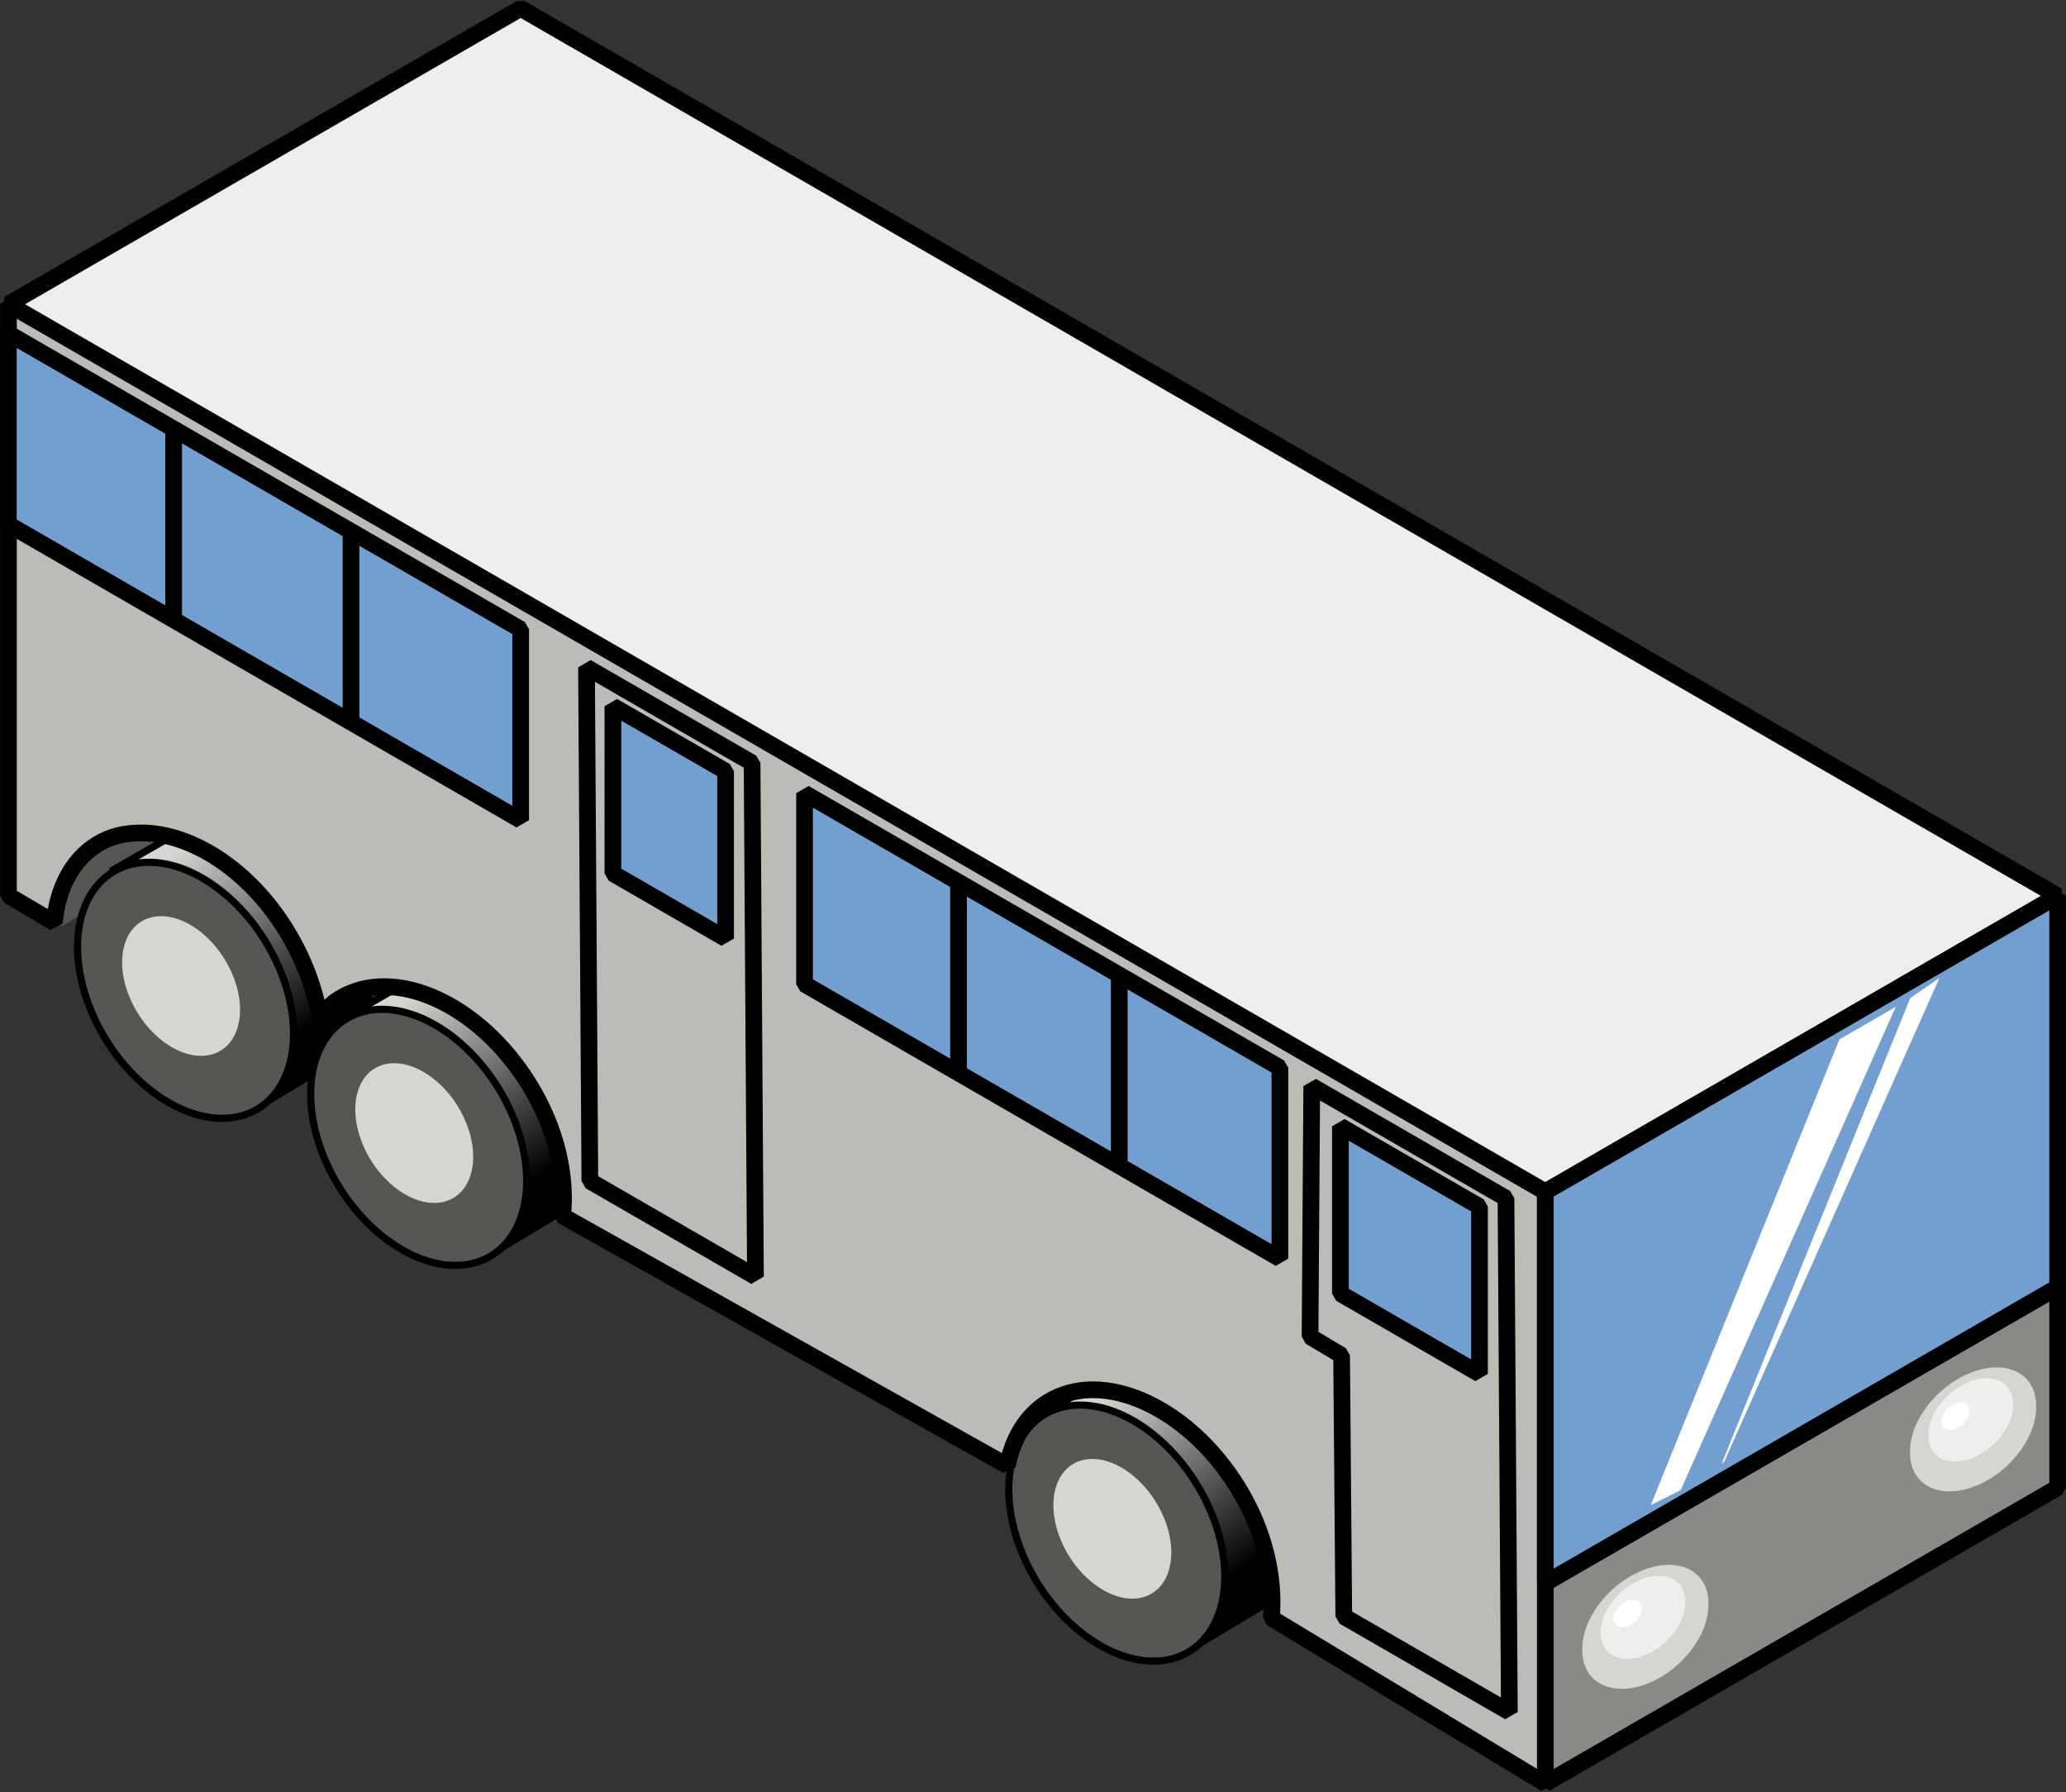<?xml version="1.0" encoding="UTF-8" standalone="no"?>
<!-- Created with Inkscape (http://www.inkscape.org/) -->
<svg
   xmlns:dc="http://purl.org/dc/elements/1.1/"
   xmlns:cc="http://creativecommons.org/ns#"
   xmlns:rdf="http://www.w3.org/1999/02/22-rdf-syntax-ns#"
   xmlns:svg="http://www.w3.org/2000/svg"
   xmlns="http://www.w3.org/2000/svg"
   xmlns:xlink="http://www.w3.org/1999/xlink"
   xmlns:sodipodi="http://sodipodi.sourceforge.net/DTD/sodipodi-0.dtd"
   xmlns:inkscape="http://www.inkscape.org/namespaces/inkscape"
   width="61.872"
   height="53.658"
   id="svg3888"
   sodipodi:version="0.32"
   inkscape:version="0.46"
   version="1.0"
   sodipodi:docname="iso_bus.svg"
   inkscape:output_extension="org.inkscape.output.svg.inkscape"
   inkscape:export-filename="/home/roger/mis-dibujos/open/iso_bus_300.png"
   inkscape:export-xdpi="360"
   inkscape:export-ydpi="360">
  <rect width="100%" height="100%" fill="#333333" stroke="none"/>
  <defs
     id="defs3">
    <linearGradient
       inkscape:collect="always"
       id="linearGradient4633">
      <stop
         style="stop-color:#ffffff;stop-opacity:1;"
         offset="0"
         id="stop4635" />
      <stop
         style="stop-color:#2e3436;stop-opacity:0.085"
         offset="1"
         id="stop4637" />
    </linearGradient>
    <linearGradient
       inkscape:collect="always"
       xlink:href="#linearGradient3689"
       id="linearGradient3982"
       gradientUnits="userSpaceOnUse"
       gradientTransform="matrix(0.428,0,0,0.428,33.779,217.069)"
       x1="138.087"
       y1="370.276"
       x2="146.772"
       y2="382.978" />
    <linearGradient
       inkscape:collect="always"
       xlink:href="#linearGradient3689"
       id="linearGradient3980"
       gradientUnits="userSpaceOnUse"
       gradientTransform="matrix(0.428,0,0,0.428,33.779,217.069)"
       x1="138.087"
       y1="370.276"
       x2="146.772"
       y2="382.978" />
    <linearGradient
       inkscape:collect="always"
       id="linearGradient3689">
      <stop
         style="stop-color:#d3d7cf;stop-opacity:1"
         offset="0"
         id="stop3691" />
      <stop
         style="stop-color:#000000;stop-opacity:1"
         offset="1"
         id="stop3693" />
    </linearGradient>
    <linearGradient
       inkscape:collect="always"
       xlink:href="#linearGradient3689"
       id="linearGradient3978"
       gradientUnits="userSpaceOnUse"
       gradientTransform="matrix(0.428,0,0,0.428,33.779,217.069)"
       x1="138.087"
       y1="370.276"
       x2="146.772"
       y2="382.978" />
    <inkscape:perspective
       sodipodi:type="inkscape:persp3d"
       inkscape:vp_x="0 : 526.18109 : 1"
       inkscape:vp_y="0 : 1000 : 0"
       inkscape:vp_z="744.09448 : 526.18109 : 1"
       inkscape:persp3d-origin="372.04724 : 350.78739 : 1"
       id="perspective3894" />
    <linearGradient
       inkscape:collect="always"
       xlink:href="#linearGradient4633"
       id="linearGradient4639"
       x1="5.564"
       y1="34.066"
       x2="45.189"
       y2="57.191"
       gradientUnits="userSpaceOnUse"
       gradientTransform="translate(44.346,-27.914)" />
    <linearGradient
       inkscape:collect="always"
       xlink:href="#linearGradient4633"
       id="linearGradient4643"
       gradientUnits="userSpaceOnUse"
       gradientTransform="translate(10.581,45.094)"
       x1="5.564"
       y1="34.066"
       x2="45.189"
       y2="57.191" />
  </defs>
  <sodipodi:namedview
     inkscape:document-units="mm"
     id="base"
     pagecolor="#ffffff"
     bordercolor="#666666"
     borderopacity="1.0"
     inkscape:pageopacity="0.0"
     inkscape:pageshadow="2"
     inkscape:zoom="1"
     inkscape:cx="32.155085"
     inkscape:cy="41.043724"
     inkscape:current-layer="layer1"
     showgrid="false"
     inkscape:window-width="1272"
     inkscape:window-height="944"
     inkscape:window-x="0"
     inkscape:window-y="0"
     showguides="true"
     inkscape:guide-bbox="true" />
  <g
     inkscape:label="Layer 1"
     inkscape:groupmode="layer"
     id="layer1"
     transform="translate(-20.064,-30.533)">
    <path
       id="path3898"
       d="M 21.901,58.274 L 30.903,52.842 L 30.272,50.212 L 21.325,54.399 L 21.901,58.274 z"
       style="fill:#555753;fill-rule:evenodd;stroke:none;stroke-width:1px;stroke-linecap:butt;stroke-linejoin:miter;stroke-opacity:1" />
    <g
       transform="translate(-66.075,-320.535)"
       id="g3900">
      <path
         sodipodi:type="arc"
         style="fill:#cc0000;fill-opacity:1;fill-rule:nonzero;stroke:none;stroke-width:0.5;stroke-linecap:butt;stroke-linejoin:bevel;stroke-miterlimit:4;stroke-dasharray:none;stroke-dashoffset:0;stroke-opacity:1"
         id="path3902"
         sodipodi:cx="136.67287"
         sodipodi:cy="261.99792"
         sodipodi:rx="11.916239"
         sodipodi:ry="8.0419703"
         d="M 148.589,261.998 A 11.916,8.042 0 1 1 124.757,261.998 A 11.916,8.042 0 1 1 148.589,261.998 z"
         transform="matrix(-0.183,-0.297,0.297,-0.183,41.282,467.878)" />
      <path
         sodipodi:nodetypes="cccccsc"
         id="path3904"
         d="M 92.872,375.527 C 92.476,375.524 92.105,375.618 91.776,375.821 L 89.544,377.105 L 93.604,384.367 L 96.416,382.681 C 97.464,381.74 97.464,379.685 96.349,377.88 C 95.446,376.417 94.06,375.535 92.872,375.527 z"
         style="fill:url(#linearGradient3978);fill-opacity:1;fill-rule:evenodd;stroke:#000000;stroke-width:0.214;stroke-linecap:butt;stroke-linejoin:miter;stroke-miterlimit:4;stroke-dasharray:none;stroke-opacity:1" />
      <path
         transform="matrix(-0.183,-0.297,0.297,-0.183,38.893,469.257)"
         d="M 148.589,261.998 A 11.916,8.042 0 1 1 124.757,261.998 A 11.916,8.042 0 1 1 148.589,261.998 z"
         sodipodi:ry="8.0419703"
         sodipodi:rx="11.916239"
         sodipodi:cy="261.99792"
         sodipodi:cx="136.67287"
         id="path3906"
         style="fill:#555753;fill-opacity:1;fill-rule:nonzero;stroke:#000000;stroke-width:0.614;stroke-linecap:butt;stroke-linejoin:bevel;stroke-miterlimit:4;stroke-dasharray:none;stroke-dashoffset:0;stroke-opacity:1"
         sodipodi:type="arc" />
      <path
         transform="matrix(-0.1,-0.162,0.162,-0.1,62.786,428.932)"
         d="M 148.589,261.998 A 11.916,8.042 0 1 1 124.757,261.998 A 11.916,8.042 0 1 1 148.589,261.998 z"
         sodipodi:ry="8.0419703"
         sodipodi:rx="11.916239"
         sodipodi:cy="261.99792"
         sodipodi:cx="136.67287"
         id="path3908"
         style="fill:#d3d7cf;fill-opacity:1;fill-rule:nonzero;stroke:none;stroke-width:0.5;stroke-linecap:butt;stroke-linejoin:bevel;stroke-miterlimit:4;stroke-dasharray:none;stroke-dashoffset:0;stroke-opacity:1"
         sodipodi:type="arc" />
    </g>
    <g
       id="g3910"
       transform="translate(-59.093,-316.132)">
      <path
         transform="matrix(-0.183,-0.297,0.297,-0.183,41.282,467.878)"
         d="M 148.589,261.998 A 11.916,8.042 0 1 1 124.757,261.998 A 11.916,8.042 0 1 1 148.589,261.998 z"
         sodipodi:ry="8.0419703"
         sodipodi:rx="11.916239"
         sodipodi:cy="261.99792"
         sodipodi:cx="136.67287"
         id="path3912"
         style="fill:#cc0000;fill-opacity:1;fill-rule:nonzero;stroke:none;stroke-width:0.5;stroke-linecap:butt;stroke-linejoin:bevel;stroke-miterlimit:4;stroke-dasharray:none;stroke-dashoffset:0;stroke-opacity:1"
         sodipodi:type="arc" />
      <path
         style="fill:url(#linearGradient3980);fill-opacity:1;fill-rule:evenodd;stroke:#000000;stroke-width:0.214;stroke-linecap:butt;stroke-linejoin:miter;stroke-miterlimit:4;stroke-dasharray:none;stroke-opacity:1"
         d="M 92.872,375.527 C 92.476,375.524 92.105,375.618 91.776,375.821 L 89.544,377.105 L 93.604,384.367 L 96.416,382.681 C 97.464,381.74 97.464,379.685 96.349,377.88 C 95.446,376.417 94.06,375.535 92.872,375.527 z"
         id="path3914"
         sodipodi:nodetypes="cccccsc" />
      <path
         sodipodi:type="arc"
         style="fill:#555753;fill-opacity:1;fill-rule:nonzero;stroke:#000000;stroke-width:0.614;stroke-linecap:butt;stroke-linejoin:bevel;stroke-miterlimit:4;stroke-dasharray:none;stroke-dashoffset:0;stroke-opacity:1"
         id="path3916"
         sodipodi:cx="136.67287"
         sodipodi:cy="261.99792"
         sodipodi:rx="11.916239"
         sodipodi:ry="8.0419703"
         d="M 148.589,261.998 A 11.916,8.042 0 1 1 124.757,261.998 A 11.916,8.042 0 1 1 148.589,261.998 z"
         transform="matrix(-0.183,-0.297,0.297,-0.183,38.893,469.257)" />
      <path
         sodipodi:type="arc"
         style="fill:#d3d7cf;fill-opacity:1;fill-rule:nonzero;stroke:none;stroke-width:0.5;stroke-linecap:butt;stroke-linejoin:bevel;stroke-miterlimit:4;stroke-dasharray:none;stroke-dashoffset:0;stroke-opacity:1"
         id="path3918"
         sodipodi:cx="136.67287"
         sodipodi:cy="261.99792"
         sodipodi:rx="11.916239"
         sodipodi:ry="8.0419703"
         d="M 148.589,261.998 A 11.916,8.042 0 1 1 124.757,261.998 A 11.916,8.042 0 1 1 148.589,261.998 z"
         transform="matrix(-0.1,-0.162,0.162,-0.1,62.786,428.932)" />
    </g>
    <g
       transform="translate(-38.186,-304.283)"
       id="g3920">
      <path
         sodipodi:type="arc"
         style="fill:#cc0000;fill-opacity:1;fill-rule:nonzero;stroke:none;stroke-width:0.5;stroke-linecap:butt;stroke-linejoin:bevel;stroke-miterlimit:4;stroke-dasharray:none;stroke-dashoffset:0;stroke-opacity:1"
         id="path3922"
         sodipodi:cx="136.67287"
         sodipodi:cy="261.99792"
         sodipodi:rx="11.916239"
         sodipodi:ry="8.0419703"
         d="M 148.589,261.998 A 11.916,8.042 0 1 1 124.757,261.998 A 11.916,8.042 0 1 1 148.589,261.998 z"
         transform="matrix(-0.183,-0.297,0.297,-0.183,41.282,467.878)" />
      <path
         sodipodi:nodetypes="cccccsc"
         id="path3924"
         d="M 92.872,375.527 C 92.476,375.524 92.105,375.618 91.776,375.821 L 89.544,377.105 L 93.604,384.367 L 96.416,382.681 C 97.464,381.74 97.464,379.685 96.349,377.88 C 95.446,376.417 94.06,375.535 92.872,375.527 z"
         style="fill:url(#linearGradient3982);fill-opacity:1;fill-rule:evenodd;stroke:#000000;stroke-width:0.214;stroke-linecap:butt;stroke-linejoin:miter;stroke-miterlimit:4;stroke-dasharray:none;stroke-opacity:1" />
      <path
         transform="matrix(-0.183,-0.297,0.297,-0.183,38.893,469.257)"
         d="M 148.589,261.998 A 11.916,8.042 0 1 1 124.757,261.998 A 11.916,8.042 0 1 1 148.589,261.998 z"
         sodipodi:ry="8.0419703"
         sodipodi:rx="11.916239"
         sodipodi:cy="261.99792"
         sodipodi:cx="136.67287"
         id="path3926"
         style="fill:#555753;fill-opacity:1;fill-rule:nonzero;stroke:#000000;stroke-width:0.614;stroke-linecap:butt;stroke-linejoin:bevel;stroke-miterlimit:4;stroke-dasharray:none;stroke-dashoffset:0;stroke-opacity:1"
         sodipodi:type="arc" />
      <path
         transform="matrix(-0.1,-0.162,0.162,-0.1,62.786,428.932)"
         d="M 148.589,261.998 A 11.916,8.042 0 1 1 124.757,261.998 A 11.916,8.042 0 1 1 148.589,261.998 z"
         sodipodi:ry="8.0419703"
         sodipodi:rx="11.916239"
         sodipodi:cy="261.99792"
         sodipodi:cx="136.67287"
         id="path3928"
         style="fill:#d3d7cf;fill-opacity:1;fill-rule:nonzero;stroke:none;stroke-width:0.5;stroke-linecap:butt;stroke-linejoin:bevel;stroke-miterlimit:4;stroke-dasharray:none;stroke-dashoffset:0;stroke-opacity:1"
         sodipodi:type="arc" />
    </g>
    <path
       sodipodi:nodetypes="cccssscssccsscccc"
       id="path3930"
       d="M 20.317,39.628 L 20.317,57.347 L 21.692,58.16 C 21.789,57.14 22.218,56.282 22.973,55.816 C 23.382,55.563 23.825,55.469 24.317,55.472 C 25.793,55.482 27.507,56.56 28.63,58.378 C 29.159,59.235 29.499,60.15 29.63,61.003 C 29.802,60.79 29.987,60.587 30.223,60.441 C 31.859,59.431 34.414,60.579 35.911,63.003 C 36.732,64.333 37.043,65.747 36.911,66.941 L 50.231,74.419 C 50.397,73.598 50.804,72.911 51.45,72.512 C 53.086,71.502 55.64,72.651 57.137,75.075 C 57.943,76.38 58.251,77.799 58.137,78.981 L 66.348,83.941 L 66.348,66.222 L 20.317,39.628 z"
       style="fill:#babdb6;fill-rule:evenodd;stroke:#000000;stroke-width:0.5;stroke-linecap:butt;stroke-linejoin:bevel;stroke-miterlimit:4;stroke-dasharray:none;stroke-opacity:1" />
    <path
       id="path3932"
       d="M 81.686,75.075 L 81.686,57.358 L 66.343,66.216 L 66.343,83.933 L 81.686,75.075 z"
       style="fill:#888a85;fill-rule:evenodd;stroke:#000000;stroke-width:0.5;stroke-linecap:butt;stroke-linejoin:bevel;stroke-miterlimit:4;stroke-dasharray:none;stroke-opacity:1" />
    <path
       sodipodi:nodetypes="ccccc"
       id="path3934"
       d="M 35.657,30.783 L 20.314,39.642 L 66.343,66.216 L 81.686,57.358 L 35.657,30.783 z"
       style="fill:#eeeeec;fill-rule:evenodd;stroke:#000000;stroke-width:0.5;stroke-linecap:butt;stroke-linejoin:bevel;stroke-miterlimit:4;stroke-dasharray:none;stroke-opacity:1" />
    <path
       sodipodi:nodetypes="ccccc"
       style="fill:#729fcf;fill-rule:evenodd;stroke:#000000;stroke-width:0.5;stroke-linecap:butt;stroke-linejoin:bevel;stroke-miterlimit:4;stroke-dasharray:none;stroke-opacity:1"
       d="M 81.686,69.075 L 81.686,57.358 L 66.343,66.216 L 66.343,77.933 L 81.686,69.075 z"
       id="path3936" />
    <path
       style="fill:#729fcf;fill-rule:evenodd;stroke:#000000;stroke-width:0.5;stroke-linecap:butt;stroke-linejoin:bevel;stroke-miterlimit:4;stroke-dasharray:none;stroke-opacity:1"
       d="M 20.314,46.233 L 35.657,55.092 L 35.657,49.375 L 20.314,40.517 L 20.314,46.233 z"
       id="path3938"
       sodipodi:nodetypes="ccccc" />
    <path
       sodipodi:nodetypes="ccccc"
       id="path3940"
       d="M 44.158,60 L 58.394,68.219 L 58.394,62.502 L 44.158,54.283 L 44.158,60 z"
       style="fill:#729fcf;fill-rule:evenodd;stroke:#000000;stroke-width:0.5;stroke-linecap:butt;stroke-linejoin:bevel;stroke-miterlimit:4;stroke-dasharray:none;stroke-opacity:1" />
    <path
       sodipodi:nodetypes="ccccc"
       id="path3942"
       d="M 37.729,65.895 L 42.688,68.758 L 42.587,53.376 L 37.628,50.513 L 37.729,65.895 z"
       style="fill:#babdb6;fill-opacity:1;fill-rule:evenodd;stroke:#000000;stroke-width:0.5;stroke-linecap:butt;stroke-linejoin:bevel;stroke-miterlimit:4;stroke-dasharray:none;stroke-opacity:1" />
    <path
       style="fill:#729fcf;fill-rule:evenodd;stroke:#000000;stroke-width:0.5;stroke-linecap:butt;stroke-linejoin:bevel;stroke-miterlimit:4;stroke-dasharray:none;stroke-opacity:1"
       d="M 38.419,56.686 L 41.794,58.635 L 41.794,53.625 L 38.419,51.677 L 38.419,56.686 z"
       id="path3944"
       sodipodi:nodetypes="ccccc" />
    <path
       style="fill:#babdb6;fill-opacity:1;fill-rule:evenodd;stroke:#000000;stroke-width:0.5;stroke-linecap:butt;stroke-linejoin:bevel;stroke-miterlimit:4;stroke-dasharray:none;stroke-opacity:1"
       d="M 60.307,78.931 L 65.266,81.794 L 65.165,66.411 L 59.348,63.053 L 59.297,70.553 L 60.242,71.115 L 60.307,78.931 z"
       id="path3946"
       sodipodi:nodetypes="ccccccc" />
    <path
       sodipodi:nodetypes="ccccc"
       id="path3948"
       d="M 60.206,69.265 L 64.372,71.67 L 64.372,66.661 L 60.206,64.255 L 60.206,69.265 z"
       style="fill:#729fcf;fill-rule:evenodd;stroke:#000000;stroke-width:0.5;stroke-linecap:butt;stroke-linejoin:bevel;stroke-miterlimit:4;stroke-dasharray:none;stroke-opacity:1" />
    <path
       id="path3950"
       d="M 25.264,49.116 L 25.264,43.491"
       style="fill:none;fill-rule:evenodd;stroke:#000000;stroke-width:0.5;stroke-linecap:butt;stroke-linejoin:miter;stroke-miterlimit:4;stroke-dasharray:none;stroke-opacity:1" />
    <path
       style="fill:none;fill-rule:evenodd;stroke:#000000;stroke-width:0.5;stroke-linecap:butt;stroke-linejoin:miter;stroke-miterlimit:4;stroke-dasharray:none;stroke-opacity:1"
       d="M 30.576,52.178 L 30.576,46.553"
       id="path3952" />
    <path
       id="path3954"
       d="M 48.77,62.593 L 48.77,56.968"
       style="fill:none;fill-rule:evenodd;stroke:#000000;stroke-width:0.5;stroke-linecap:butt;stroke-linejoin:miter;stroke-miterlimit:4;stroke-dasharray:none;stroke-opacity:1" />
    <path
       style="fill:none;fill-rule:evenodd;stroke:#000000;stroke-width:0.5;stroke-linecap:butt;stroke-linejoin:miter;stroke-miterlimit:4;stroke-dasharray:none;stroke-opacity:1"
       d="M 53.583,65.406 L 53.583,59.781"
       id="path3956" />
    <path
       sodipodi:nodetypes="ccccc"
       id="path3958"
       d="M 69.5,75.6 L 70.397,75.149 L 76.837,60.68 L 75.151,61.653 L 69.5,75.6 z"
       style="fill:#ffffff;fill-rule:evenodd;stroke:none;stroke-width:1px;stroke-linecap:butt;stroke-linejoin:miter;stroke-opacity:1" />
    <g
       id="g3962"
       transform="translate(-41.058,-304.059)">
      <path
         sodipodi:type="arc"
         style="opacity:1;fill:#d3d7cf;fill-opacity:1;fill-rule:nonzero;stroke:none;stroke-width:6;stroke-linecap:round;stroke-linejoin:round;stroke-miterlimit:4;stroke-dasharray:none;stroke-dashoffset:0;stroke-opacity:1"
         id="path3964"
         sodipodi:cx="107.47261"
         sodipodi:cy="374.48795"
         sodipodi:rx="2.8865552"
         sodipodi:ry="2.587275"
         d="M 110.359,374.488 A 2.887,2.587 0 1 1 104.586,374.488 A 2.887,2.587 0 1 1 110.359,374.488 z"
         transform="matrix(0.654,-0.236,0,0.654,40.11,163.75)" />
      <path
         transform="matrix(0.439,-0.159,0,0.439,63.146,235.706)"
         d="M 110.359,374.488 A 2.887,2.587 0 1 1 104.586,374.488 A 2.887,2.587 0 1 1 110.359,374.488 z"
         sodipodi:ry="2.587275"
         sodipodi:rx="2.8865552"
         sodipodi:cy="374.48795"
         sodipodi:cx="107.47261"
         id="path3966"
         style="opacity:1;fill:#eeeeec;fill-opacity:1;fill-rule:nonzero;stroke:none;stroke-width:6;stroke-linecap:round;stroke-linejoin:round;stroke-miterlimit:4;stroke-dasharray:none;stroke-dashoffset:0;stroke-opacity:1"
         sodipodi:type="arc" />
      <path
         sodipodi:type="arc"
         style="opacity:1;fill:#ffffff;fill-opacity:1;fill-rule:nonzero;stroke:none;stroke-width:6;stroke-linecap:round;stroke-linejoin:round;stroke-miterlimit:4;stroke-dasharray:none;stroke-dashoffset:0;stroke-opacity:1"
         id="path3968"
         sodipodi:cx="107.47261"
         sodipodi:cy="374.48795"
         sodipodi:rx="2.8865552"
         sodipodi:ry="2.587275"
         d="M 110.359,374.488 A 2.887,2.587 0 1 1 104.586,374.488 A 2.887,2.587 0 1 1 110.359,374.488 z"
         transform="matrix(0.146,-5.2681369e-2,0,0.146,94.172,333.892)" />
    </g>
    <g
       transform="translate(-31.243,-309.971)"
       id="g3970">
      <path
         transform="matrix(0.654,-0.236,0,0.654,40.11,163.75)"
         d="M 110.359,374.488 A 2.887,2.587 0 1 1 104.586,374.488 A 2.887,2.587 0 1 1 110.359,374.488 z"
         sodipodi:ry="2.587275"
         sodipodi:rx="2.8865552"
         sodipodi:cy="374.48795"
         sodipodi:cx="107.47261"
         id="path3972"
         style="opacity:1;fill:#d3d7cf;fill-opacity:1;fill-rule:nonzero;stroke:none;stroke-width:6;stroke-linecap:round;stroke-linejoin:round;stroke-miterlimit:4;stroke-dasharray:none;stroke-dashoffset:0;stroke-opacity:1"
         sodipodi:type="arc" />
      <path
         sodipodi:type="arc"
         style="opacity:1;fill:#eeeeec;fill-opacity:1;fill-rule:nonzero;stroke:none;stroke-width:6;stroke-linecap:round;stroke-linejoin:round;stroke-miterlimit:4;stroke-dasharray:none;stroke-dashoffset:0;stroke-opacity:1"
         id="path3974"
         sodipodi:cx="107.47261"
         sodipodi:cy="374.48795"
         sodipodi:rx="2.8865552"
         sodipodi:ry="2.587275"
         d="M 110.359,374.488 A 2.887,2.587 0 1 1 104.586,374.488 A 2.887,2.587 0 1 1 110.359,374.488 z"
         transform="matrix(0.439,-0.159,0,0.439,63.146,235.706)" />
      <path
         transform="matrix(0.146,-5.2681369e-2,0,0.146,94.172,333.892)"
         d="M 110.359,374.488 A 2.887,2.587 0 1 1 104.586,374.488 A 2.887,2.587 0 1 1 110.359,374.488 z"
         sodipodi:ry="2.587275"
         sodipodi:rx="2.8865552"
         sodipodi:cy="374.48795"
         sodipodi:cx="107.47261"
         id="path3976"
         style="opacity:1;fill:#ffffff;fill-opacity:1;fill-rule:nonzero;stroke:none;stroke-width:6;stroke-linecap:round;stroke-linejoin:round;stroke-miterlimit:4;stroke-dasharray:none;stroke-dashoffset:0;stroke-opacity:1"
         sodipodi:type="arc" />
    </g>
    <path
       style="fill:#ffffff;fill-rule:evenodd;stroke:none;stroke-width:1px;stroke-linecap:butt;stroke-linejoin:miter;stroke-opacity:1"
       d="M 71.621,74.363 L 71.706,74.287 L 78.145,59.817 L 77.272,60.415 L 71.621,74.363 z"
       id="path4090"
       sodipodi:nodetypes="ccccc" />
    <path
       style="fill:#ffffff;fill-rule:evenodd;stroke:none;stroke-width:1px;stroke-linecap:butt;stroke-linejoin:miter;stroke-opacity:1"
       d="M 48.914,62.439 L 49.366,61.542 L 48.914,62.439 z"
       id="path4112"
       sodipodi:nodetypes="ccc" />
  </g>
</svg>

